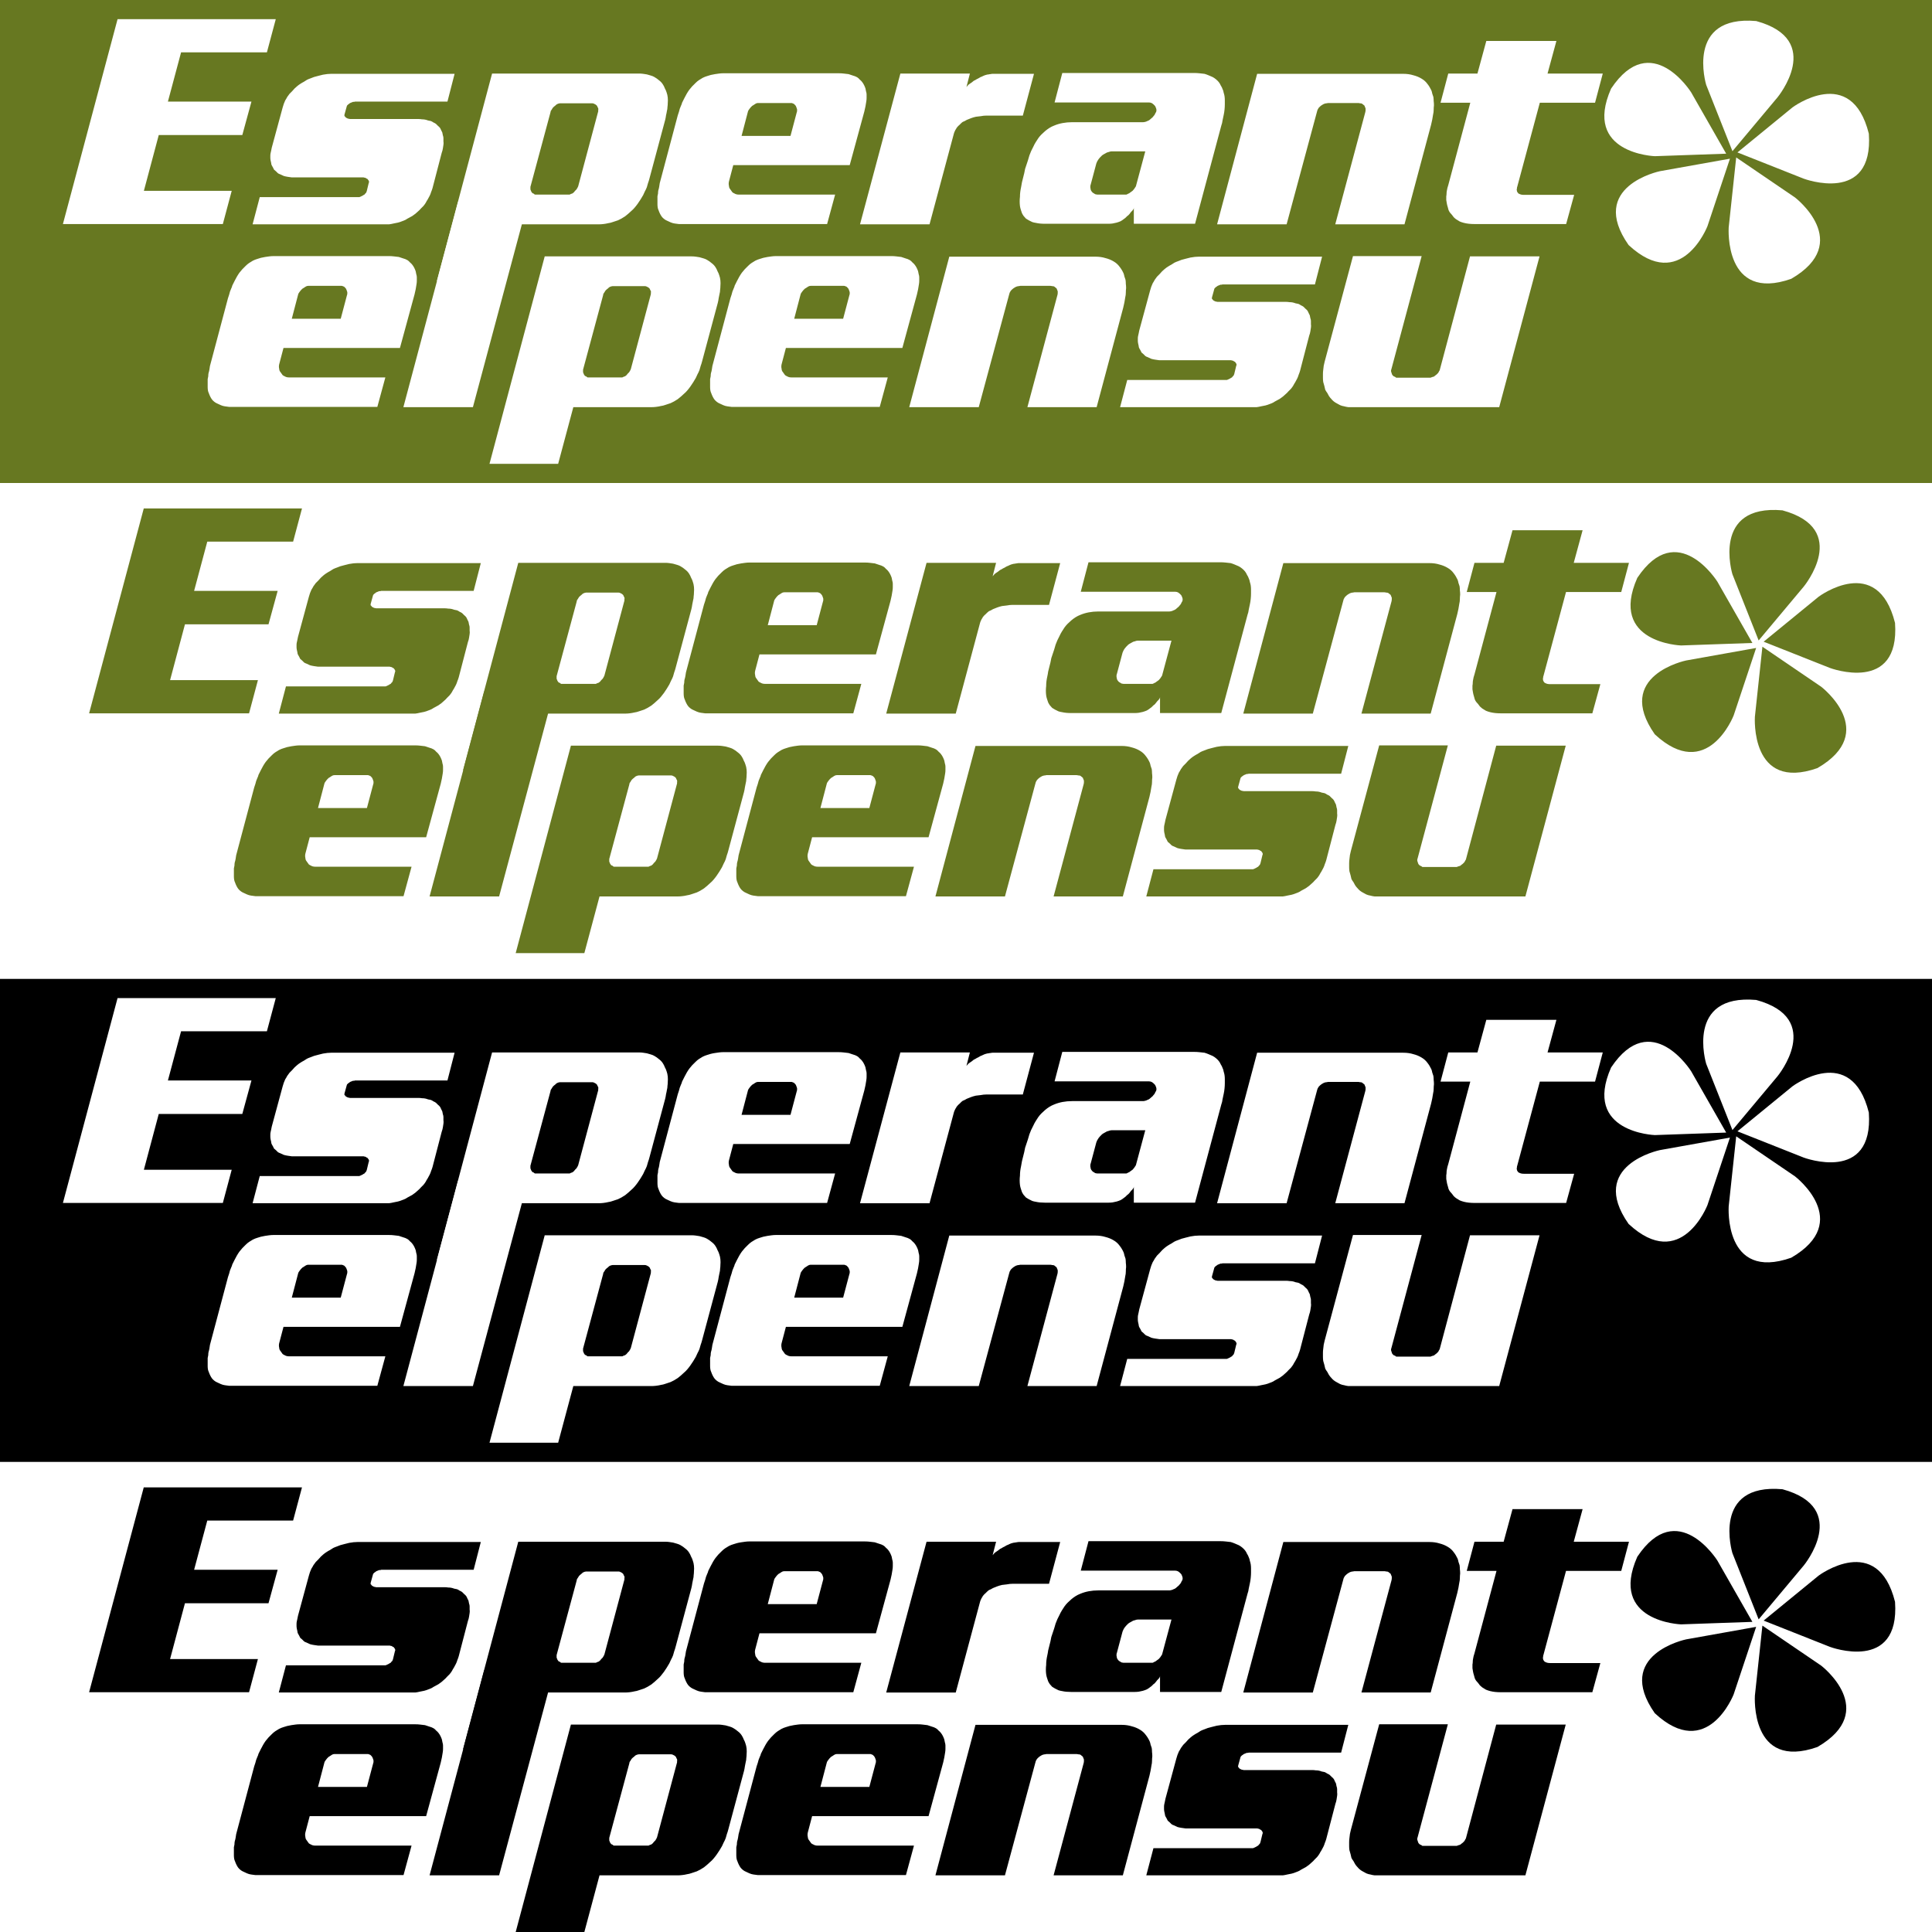 <svg height="2500" viewBox="0 0 192.756 192.756" width="2500" xmlns="http://www.w3.org/2000/svg"><path d="m0 192.756h192.756v-192.756h-192.756z" fill="#fff"/><path d="m0 48.189h192.756v-48.189h-192.756z" fill="#677821" stroke-width=".5"/><g fill="#677821"><path clip-rule="evenodd" d="m177.833 50.916c6.865 1.872 2.122 7.615 2.122 7.615l-4.494 5.368-2.621-6.617s-2.123-6.99 4.993-6.366zm-14.481 6.741c3.995-5.992 7.99.374 7.99.374l3.494 6.118-7.116.249s-7.239-.25-4.368-6.74zm1.747 15.606c-4.119-5.869 3.122-7.366 3.122-7.366l6.99-1.25-2.246 6.74c-.001.001-2.622 6.743-7.866 1.876zm16.229 3.37c-6.74 2.37-6.242-5.12-6.242-5.12l.75-6.99 5.867 3.995s5.867 4.493-.375 8.114zm7.74-14.482c.5 7.116-6.491 4.493-6.491 4.493l-6.617-2.621 5.493-4.494s5.868-4.369 7.615 2.622z" fill-rule="evenodd" stroke-width=".705"/><g stroke-width=".41"><path d="m41.432 74.367q.257 0 .485.028.257.029.486.057.2.058.428.143.228.057.428.171.143.086.257.229.143.114.228.228.114.143.2.314.086.171.143.343.028.114.057.285.057.171.057.314v.343q0 .171-.029.342-.028.229-.085.514l-.114.514-1.456 5.338h-11.618l-.429 1.627q-.028.114-.028.228 0 .115.028.229 0 .114.058.228.085.114.142.2.057.086.143.2.114.085.2.114.085.057.2.086.114.028.228.028h9.62l-.8 2.94h-14.785q-.228-.028-.428-.057-.2-.028-.4-.114-.2-.086-.37-.171-.144-.057-.286-.172-.143-.114-.229-.228-.085-.114-.171-.285-.086-.172-.143-.343-.057-.114-.085-.257-.029-.171-.029-.342v-.371-.429l.057-.285q0-.171.029-.314.057-.171.085-.343.029-.2.057-.37l1.799-6.766.114-.343q.057-.17.086-.314l.114-.285q.085-.171.114-.314l.228-.457q.115-.228.229-.428.114-.2.257-.4.17-.2.285-.342l.343-.343q.17-.171.342-.285.171-.114.371-.229.229-.114.428-.17.172-.058.372-.115.228-.057.428-.086l.4-.057q.228-.028.399-.028zm-4.824 6.251.628-2.369q.028-.057.028-.143v-.142l-.057-.172q-.028-.085-.057-.142-.028-.058-.085-.115l-.115-.114q-.057-.028-.142-.057-.057-.028-.115-.028h-3.31q-.086 0-.172.028l-.114.057-.172.114q-.085.057-.142.086l-.143.143q-.057.085-.114.142-.143.172-.171.314l-.628 2.398zm18.669-11.646-5.481 20.467h-6.937l5.452-20.467zm16.356 5.423q.2 0 .4.029.2.028.371.057l.4.114q.2.057.342.143.257.143.485.342.229.172.372.4.114.171.2.4.114.2.17.4.086.228.115.513.028.286 0 .571 0 .171-.029.371 0 .2-.057.4-.028.2-.085.428-.029.228-.086.457l-1.57 5.852q-.057.228-.143.456l-.114.4q-.086.228-.2.428-.086.2-.171.371-.114.2-.257.428-.143.229-.286.429-.142.2-.314.4-.142.17-.314.313-.142.143-.314.286-.17.142-.314.257-.17.114-.37.228l-.343.171-.514.172q-.228.085-.457.114-.228.057-.485.085-.228.029-.457.029h-7.793l-1.513 5.652h-6.85l5.509-20.696zm-4.681 2.97h-3.226q-.057 0-.143.028-.085.028-.142.057-.057.028-.143.114-.086.086-.143.114l-.143.143q-.057.085-.085.143l-.114.17q-.029.086-.029.144l-1.998 7.421v.257q.028.057.057.143t.057.114q.029.057.086.114.085.029.142.058.029.057.115.085h3.454q.085-.028.114-.057l.171-.057q.086-.057.143-.114.057-.057.114-.143l.143-.143q.114-.17.171-.314l1.998-7.479v-.142q.029-.086 0-.143 0-.057-.057-.114-.028-.086-.057-.143l-.086-.086q-.057-.057-.142-.085-.029-.029-.115-.057-.057-.029-.142-.029zm24.606-2.998q.257 0 .485.028.257.029.486.057.2.058.428.143.228.057.428.171.143.086.257.229.143.114.228.228.114.143.2.314.086.171.143.343.028.114.057.285.057.171.057.314v.343q0 .171-.029.342-.028.229-.085.514l-.114.514-1.456 5.338h-11.618l-.428 1.627q-.029.114-.029.228 0 .115.029.229 0 .114.057.228.085.114.142.2.057.086.143.2.114.085.2.114.086.057.2.086.114.028.228.028h9.62l-.8 2.94h-14.785q-.228-.028-.428-.057-.2-.028-.4-.114-.2-.086-.37-.171-.144-.057-.286-.172-.143-.114-.229-.228-.085-.114-.17-.285-.087-.172-.144-.343-.057-.114-.085-.257-.029-.171-.029-.342v-.371-.429l.057-.285q0-.171.029-.314.057-.171.085-.343.029-.2.058-.37l1.798-6.766.114-.343q.057-.17.086-.314l.114-.285q.086-.171.114-.314l.228-.457q.115-.228.229-.428.114-.2.257-.4.171-.2.285-.342l.343-.343q.171-.171.342-.285.172-.114.371-.229.229-.114.429-.17.17-.058.37-.115.229-.057.429-.086l.4-.057q.228-.028.4-.028zm-4.824 6.251.628-2.369q.028-.057.028-.143v-.142l-.057-.172q-.028-.085-.057-.142-.028-.058-.085-.115l-.115-.114q-.057-.028-.142-.057-.057-.028-.115-.028h-3.31q-.086 0-.172.028l-.114.057-.172.114q-.085.057-.142.086l-.143.143q-.057.085-.114.142-.143.172-.171.314l-.628 2.398zm16.556-2.398-3.026 11.219h-6.936l3.996-15.015h14.587q.542 0 1 .143.456.114.827.342.342.2.57.514.23.285.4.657.058.142.086.314l.114.342q.029.2.029.4.028.2.028.428-.028.228-.028.457 0 .228-.057.456-.029.229-.086.514l-.114.514-2.655 9.934h-6.908l2.997-11.19q.029-.114.029-.2v-.171q-.029-.086-.057-.143-.029-.085-.057-.143-.057-.057-.143-.114-.057-.057-.114-.085-.086-.029-.2-.029-.086-.028-.171-.028h-2.997q-.058 0-.143.028-.086 0-.171.029-.115.028-.2.085-.086.057-.143.086-.057.057-.143.114l-.142.143q-.058.085-.115.2-.028.085-.057.2zm31.23-3.796-.715 2.769h-9.22q-.028 0-.085.028h-.115q-.057.029-.142.057-.086.029-.143.058-.057.028-.114.085-.057.029-.086.057l-.114.114q-.029.058-.029.086l-.228.828v.114q0 .029.057.057.029.029.057.086.057.028.086.057l.114.057q.057.029.086.029.085 0 .142.028h6.88q.143 0 .314.029.171 0 .314.028.143.029.285.086.172.028.286.057.143.057.257.143.142.057.257.142l.2.2q.114.086.2.2.056.086.113.228l.115.229q.028.114.057.285.057.143.057.286v.314q.028.17 0 .342-.029.171-.057.371-.029.2-.114.428l-.914 3.512q-.057.2-.143.4-.057.2-.142.37-.086.172-.2.371-.114.172-.2.343-.086.143-.228.314l-.257.257q-.114.143-.286.285-.142.115-.257.229-.142.114-.314.228-.17.086-.314.171-.17.086-.342.2-.171.086-.343.143-.2.085-.428.143-.228.057-.428.085-.228.057-.457.086h-13.616l.714-2.712h9.933q.086-.029.143-.057l.114-.057q.086-.029.143-.086l.114-.057q.057-.057.086-.114.057-.029.086-.086.028-.085.057-.142l.2-.828q.028-.029.028-.086 0-.057-.029-.114 0-.029-.057-.086-.028-.057-.057-.085-.028-.029-.114-.057-.057-.058-.086-.058-.028-.028-.114-.028-.057-.029-.114-.029h-7.136l-.4-.057q-.2-.028-.4-.085-.2-.086-.37-.172-.115-.028-.229-.114l-.171-.171q-.114-.086-.2-.171l-.114-.229q-.057-.085-.114-.2-.058-.114-.058-.228-.028-.114-.057-.257-.028-.143-.028-.257v-.228q0-.143.028-.257.029-.114.057-.257l.058-.285 1.084-3.997q.057-.2.114-.37.086-.2.143-.343.114-.172.2-.343.114-.171.228-.314l.257-.257q.143-.171.257-.285.114-.114.257-.229.171-.142.314-.228.171-.114.343-.2.17-.114.314-.2.17-.085.342-.142.2-.086.371-.143.2-.057.428-.114l.457-.114q.457-.086.828-.086zm9.933-.057-3.026 11.304q-.028.057-.028.143 0 .085.028.142l.057.172q.029.085.057.114l.115.114q.085.029.142.057.057.057.115.086h3.425q.086-.029.143-.057.114-.029.2-.057.085-.058.142-.115.057-.028.115-.085l.142-.143q.057-.057.086-.143.057-.085.086-.142l3.025-11.362h6.937l-4.025 15.044h-15.044q-.228-.029-.428-.086-.2-.028-.4-.114-.17-.086-.313-.171-.172-.086-.315-.2-.142-.114-.256-.257-.115-.114-.229-.285-.085-.172-.171-.314-.114-.143-.2-.314-.057-.2-.086-.371l-.114-.4q-.028-.2-.028-.4v-.4q0-.2.028-.399.029-.428.143-.828l2.826-10.533z"/><path d="m14.343 50.73h15.786l-.885 3.311h-8.564l-1.313 4.91h8.335l-.913 3.34h-8.336l-1.484 5.566h8.764l-.885 3.312h-15.958zm33.627 5.452-.714 2.77h-9.22q-.029 0-.086.028h-.114q-.057.028-.143.057-.086.028-.143.057-.057.028-.114.086-.057.028-.085.057l-.115.114q-.028.057-.028.085l-.229.828v.114q0 .029.058.058.028.028.057.085.057.029.085.057l.114.057q.058.029.086.029.086 0 .143.028h6.878q.143 0 .314.029.172 0 .314.029.143.028.286.085.171.029.285.057.143.057.257.143.143.057.257.143l.2.2q.114.085.2.2.057.085.114.228l.114.228q.029.114.057.286.057.142.057.285v.314q.029.171 0 .343-.028.17-.057.37-.028.2-.114.429l-.914 3.51q-.057.2-.142.4-.057.2-.143.372-.086.17-.2.37-.114.172-.2.343-.085.143-.228.314l-.257.257q-.114.143-.285.286-.143.114-.257.228-.143.114-.314.228-.172.086-.314.172-.172.085-.343.2-.171.085-.342.142-.2.086-.429.143-.228.057-.428.086-.228.057-.456.085h-13.616l.714-2.712h9.934q.085-.028.143-.057l.114-.057q.085-.028.142-.085l.115-.058q.057-.057.085-.114.057-.028.086-.085.028-.086.057-.143l.2-.828q.028-.028.028-.086 0-.057-.028-.114 0-.028-.057-.085-.029-.057-.057-.086-.029-.029-.115-.057-.057-.057-.085-.057-.029-.029-.114-.029-.057-.028-.115-.028h-7.135l-.4-.057q-.2-.029-.4-.086-.2-.086-.371-.171-.114-.029-.229-.114l-.17-.172q-.115-.085-.2-.171l-.115-.228q-.057-.086-.114-.2-.057-.114-.057-.229-.029-.114-.057-.256-.029-.143-.029-.257v-.229q0-.142.029-.257.028-.114.057-.257l.057-.285 1.085-3.996q.057-.2.114-.371.085-.2.143-.343.114-.171.2-.343.114-.17.228-.314l.257-.256q.142-.172.257-.286.114-.114.256-.228.172-.143.314-.229.172-.114.343-.2.171-.114.314-.2.171-.085.343-.142.2-.086.37-.143.2-.057.429-.114l.457-.114q.456-.086.827-.086zm18.411-.028q.2 0 .4.028.2.029.371.057l.4.115q.2.057.342.142.257.143.485.343.229.171.372.4.114.17.2.4.114.199.17.399.086.228.115.514.028.285 0 .57 0 .172-.029.372 0 .2-.057.4-.028.199-.085.427-.029.229-.086.457l-1.57 5.852q-.057.228-.143.457l-.114.4q-.086.228-.2.427-.085.2-.171.372-.114.2-.257.428-.143.228-.285.428-.143.2-.314.4-.143.17-.314.314-.143.142-.314.285-.172.143-.314.257-.172.114-.372.228l-.342.172-.514.17q-.228.086-.457.115-.228.057-.485.086-.228.028-.457.028h-7.793l-1.512 5.652h-6.851l5.509-20.695zm-4.681 2.968h-3.226q-.057 0-.143.029-.085.029-.142.057-.057.029-.143.114-.086.086-.143.114l-.142.143q-.058.086-.086.143l-.114.171q-.029.086-.029.143l-1.998 7.422v.257q.029.057.057.142.029.086.057.115.029.057.086.114.085.028.143.057.028.057.114.085h3.454q.085-.028.114-.057l.171-.057q.086-.057.143-.114.057-.057.114-.143l.143-.142q.114-.172.171-.314l1.998-7.48v-.142q.029-.086 0-.143 0-.057-.057-.114-.028-.086-.057-.143l-.086-.085q-.057-.057-.142-.086-.029-.028-.114-.057-.058-.029-.143-.029zm24.606-2.997q.257 0 .485.029.257.028.486.057.2.057.428.143.228.057.428.17.143.086.257.23.143.113.228.228.114.142.2.314.086.17.143.342.028.114.057.286.057.17.057.314v.342q0 .171-.029.343-.028.228-.085.513l-.114.514-1.456 5.338h-11.618l-.428 1.627q-.029.115-.029.229t.029.228q0 .114.057.228.085.115.142.2.057.086.143.2.114.086.2.114.086.057.2.086.114.028.228.028h9.62l-.8 2.94h-14.785q-.228-.028-.428-.056-.2-.029-.4-.115-.2-.085-.37-.17-.144-.058-.286-.172-.143-.114-.229-.229-.085-.114-.17-.285-.087-.171-.144-.343-.057-.114-.085-.256-.029-.172-.029-.343v-.371-.428l.057-.286q0-.171.029-.314.057-.171.085-.342.029-.2.058-.371l1.798-6.766.114-.342q.057-.171.086-.314l.114-.286q.086-.17.114-.314l.228-.456q.115-.229.229-.429.114-.2.257-.4.171-.199.285-.342l.343-.342q.171-.172.342-.286.172-.114.371-.228.229-.114.429-.171.17-.057.37-.115.229-.057.429-.085l.4-.057q.228-.029.4-.029zm-4.824 6.252.628-2.37q.028-.057.028-.142v-.143l-.057-.171q-.028-.086-.057-.143-.028-.057-.085-.114l-.115-.114q-.057-.029-.142-.058-.057-.028-.114-.028h-3.312q-.085 0-.171.028l-.114.058-.171.114q-.086.057-.143.085l-.143.143q-.057.086-.114.143-.143.171-.171.314l-.628 2.398zm13.873 8.82h-6.937l4.025-15.043h6.937l-.343 1.341q.086-.114.2-.228.143-.114.286-.2.057-.028.114-.085.085-.058.143-.115.085-.028.17-.085.086-.057.144-.086.085-.028.17-.086.115-.057.2-.114.115-.028.2-.085.115-.057.2-.086.086-.029.2-.057.114-.029.2-.029.086-.028.171-.028.114-.029.2-.029h4.14l-1.114 4.168h-3.654q-.257 0-.542.057-.257.029-.486.057-.257.057-.485.143-.228.085-.428.171-.086.057-.2.114-.114.057-.2.086-.085.057-.171.143l-.171.17q-.114.087-.2.2-.086.086-.114.172-.086.114-.143.257-.057.114-.086.228zm29.116-9.877-2.626 9.82h-6.109v-1.598q0 .085-.057.17-.057.086-.085.115l-.143.143q-.057.085-.086.114-.057.086-.142.171-.086.086-.143.114l-.143.143q-.085.086-.143.114-.17.143-.37.257-.2.086-.4.143-.172.028-.4.086-.2.028-.4.028h-6.365q-.514 0-.885-.086-.2-.028-.371-.085l-.343-.171-.285-.172q-.114-.114-.229-.257-.085-.114-.17-.285l-.115-.343q-.057-.17-.086-.37-.028-.23-.028-.457 0-.229.028-.457 0-.257.029-.485.028-.229.086-.486.057-.257.085-.485l.114-.457q.057-.257.115-.456.028-.2.085-.429.086-.228.143-.428.057-.2.143-.428.085-.257.142-.485.086-.229.172-.428l.228-.457q.086-.2.228-.428.143-.229.257-.4.143-.2.314-.371.2-.2.371-.343.2-.17.429-.314.228-.142.456-.228.4-.171.857-.257.456-.086.942-.086h7.079q.086 0 .2-.028.142-.029.228-.086.114-.028.228-.114.115-.114.229-.2.057-.028.114-.114.086-.086.143-.171.057-.086.085-.171.057-.086.086-.143.057-.171 0-.343-.029-.085-.057-.142-.029-.086-.086-.143l-.114-.114q-.057-.057-.143-.115-.142-.085-.314-.085h-9.42l.771-2.94h13.131q.285 0 .542.028.286.029.514.057.2.057.4.143.228.086.4.171.17.086.342.229.171.142.285.285.115.143.2.343.114.17.172.342.085.171.114.371.057.172.085.343.029.2.029.4v.4q0 .256-.029.541-.028.286-.085.543-.057.257-.114.542-.029.257-.115.485zm-7.593 2.598h-3.368q-.114 0-.257.057-.114.029-.2.057-.114.057-.257.143-.114.057-.228.143l-.2.2q-.086.085-.143.17-.085.115-.142.23-.057.113-.086.199l-.57 2.14q-.03.058-.03.144v.142q.03.086.03.172.028.085.056.142.057.057.114.143.086.086.172.114.057.057.142.086.115.028.172.028h2.911q.086-.028.172-.085.114-.029.2-.114.114-.086.2-.143.056-.029.113-.114.086-.086.115-.143l.114-.171q.057-.086.057-.143zm17.128-3.939-3.026 11.218h-6.937l3.997-15.015h14.586q.543 0 1 .143.456.114.827.343.343.2.571.513.228.286.4.657.057.143.085.314l.115.342q.028.2.028.4.029.2.029.428-.029.229-.029.457t-.057.457q-.029.228-.086.514l-.114.513-2.655 9.934h-6.908l2.998-11.19q.028-.114.028-.2v-.17q-.028-.086-.057-.143-.028-.086-.057-.143-.057-.057-.143-.114-.057-.057-.114-.086-.086-.029-.2-.029-.085-.028-.171-.028h-2.997q-.057 0-.143.028-.086 0-.171.029-.114.029-.2.086-.086.057-.143.085-.057.057-.142.114l-.143.143q-.057.086-.114.2-.029.086-.057.2zm23.892-7.079-.885 3.254h5.51l-.771 2.911h-5.51l-2.255 8.393q-.028.057-.028.142 0 .086-.029.143.029.057.029.143.028.086.057.114.029.057.086.114l.114.057q.171.086.428.086h5.024l-.8 2.912h-9.134q-.285 0-.57-.029-.258-.028-.486-.086-.228-.057-.428-.142-.2-.114-.371-.229-.114-.085-.229-.2l-.17-.228q-.115-.114-.2-.228-.086-.114-.143-.257-.029-.143-.086-.314-.057-.171-.086-.343l-.057-.342v-.371q.029-.143.029-.257 0-.143.028-.286.029-.114.057-.285.057-.171.086-.286l2.198-8.22h-2.969l.771-2.912h2.912l.884-3.254z"/></g></g><g fill="#fff"><path clip-rule="evenodd" d="m175.218 2.1c6.866 1.872 2.123 7.615 2.123 7.615l-4.494 5.368-2.621-6.617s-2.123-6.99 4.992-6.366zm-14.48 6.741c3.995-5.992 7.989.374 7.989.374l3.495 6.118-7.116.249s-7.239-.25-4.368-6.74zm1.747 15.606c-4.119-5.869 3.122-7.366 3.122-7.366l6.99-1.25-2.246 6.74c-.001.001-2.622 6.743-7.866 1.876zm16.229 3.37c-6.74 2.37-6.242-5.12-6.242-5.12l.75-6.99 5.867 3.995s5.866 4.493-.375 8.114zm7.74-14.482c.499 7.116-6.492 4.493-6.492 4.493l-6.616-2.621 5.493-4.494s5.867-4.369 7.615 2.622z" fill-rule="evenodd" stroke-width=".705"/><g stroke-width=".41"><path d="m38.818 25.55q.257 0 .485.03.257.028.485.056.2.058.429.143.228.057.428.171.142.086.257.229.142.114.228.228.114.143.2.314.085.171.143.343.028.114.057.285.057.171.057.314v.343q0 .171-.029.342-.028.229-.085.514l-.115.514-1.455 5.338h-11.618l-.429 1.627q-.028.114-.028.228 0 .115.028.229 0 .114.057.228.086.114.143.2.057.086.143.2.114.085.2.114.085.057.2.086.114.028.228.028h9.62l-.8 2.94h-14.786q-.229-.028-.428-.057-.2-.028-.4-.114-.2-.086-.371-.171-.143-.057-.286-.172-.142-.114-.228-.228-.086-.114-.171-.285-.086-.172-.143-.343-.057-.114-.086-.257-.028-.171-.028-.342v-.371-.429l.057-.285q0-.171.029-.314.057-.171.085-.343.029-.2.057-.37l1.799-6.766.114-.343q.057-.17.085-.314l.115-.285q.085-.171.114-.314l.228-.457q.114-.228.229-.428.114-.2.256-.4.172-.2.286-.342l.342-.343q.172-.171.343-.285.171-.114.371-.229.229-.114.428-.17.172-.058.371-.115.229-.057.429-.086l.4-.057q.228-.028.399-.028zm-4.824 6.252.628-2.369q.028-.057.028-.143v-.142l-.057-.172q-.028-.085-.057-.142-.029-.058-.086-.115l-.114-.114q-.057-.028-.143-.057-.057-.028-.114-.028h-3.311q-.086 0-.171.028l-.114.057-.172.114q-.085.057-.142.086l-.143.143q-.057.085-.114.142-.143.172-.172.314l-.628 2.398zm18.668-11.646-5.48 20.467h-6.937l5.452-20.467zm16.358 5.424q.199 0 .399.028t.37.057l.4.114q.2.057.343.143.257.143.485.342.229.172.371.4.115.171.2.4.114.2.171.4.086.228.115.513.028.286 0 .571 0 .171-.029.371 0 .2-.057.4-.029.2-.086.428-.028.228-.085.457l-1.57 5.852q-.057.228-.143.456l-.114.4q-.086.228-.2.428-.086.2-.171.371-.114.2-.257.428-.143.229-.286.429-.142.2-.314.4-.142.17-.314.313-.142.143-.314.286-.17.142-.314.257-.17.114-.37.228l-.343.171-.514.172q-.228.085-.457.114-.228.057-.485.085-.228.029-.457.029h-7.793l-1.513 5.652h-6.85l5.509-20.696zm-4.682 2.968h-3.226q-.057 0-.143.029-.085.028-.143.057-.057.028-.142.114-.086.086-.143.114l-.143.143q-.057.085-.085.143l-.115.17q-.028.086-.028.144l-1.998 7.421v.257q.028.057.057.143.028.086.057.114.028.057.086.114.085.029.142.058.029.057.114.085h3.454q.086-.028.115-.057l.17-.057q.087-.057.144-.114.057-.057.114-.143l.143-.143q.114-.17.17-.314l1.999-7.479v-.142q.029-.086 0-.143 0-.057-.057-.114-.029-.086-.057-.143l-.086-.086q-.057-.057-.143-.085-.028-.029-.114-.057-.057-.029-.142-.029zm24.606-2.998q.257 0 .485.03.257.028.485.056.2.058.429.143.228.057.428.171.143.086.257.229.142.114.228.228.114.143.2.314.086.171.143.343.028.114.057.285.057.171.057.314v.343q0 .171-.029.342-.028.229-.085.514l-.115.514-1.455 5.338h-11.619l-.429 1.627q-.028.114-.028.228 0 .115.028.229 0 .114.057.228.086.114.143.2.057.086.143.2.114.085.2.114.085.057.2.086.114.028.228.028h9.62l-.8 2.94h-14.784q-.228-.028-.428-.057-.2-.028-.4-.114-.2-.086-.371-.171-.143-.057-.285-.172-.143-.114-.229-.228-.085-.114-.171-.285-.086-.172-.143-.343-.057-.114-.085-.257-.029-.171-.029-.342v-.371-.429l.057-.285q0-.171.029-.314.057-.171.085-.343.029-.2.057-.37l1.799-6.766.114-.343q.057-.17.086-.314l.114-.285q.085-.171.114-.314l.228-.457q.114-.228.229-.428.114-.2.257-.4.17-.2.285-.342l.343-.343q.17-.171.342-.285.171-.114.371-.229.229-.114.428-.17.172-.058.371-.115.229-.057.429-.086l.4-.057q.228-.028.399-.028zm-4.824 6.252.628-2.369q.028-.057.028-.143v-.142l-.057-.172q-.028-.085-.057-.142-.029-.058-.086-.115l-.114-.114q-.057-.028-.142-.057-.058-.028-.115-.028h-3.311q-.086 0-.171.028l-.114.057-.172.114q-.085.057-.142.086l-.143.143q-.057.085-.114.142-.143.172-.172.314l-.628 2.398zm16.556-2.398-3.026 11.219h-6.936l3.996-15.015h14.587q.542 0 .999.143.457.114.828.342.342.2.57.514.23.285.4.657.057.142.086.314l.114.342q.029.2.029.4.028.2.028.428-.028.228-.028.457 0 .228-.057.456-.029.229-.086.514l-.114.514-2.655 9.934h-6.908l2.997-11.19q.029-.114.029-.2v-.171q-.029-.086-.057-.143-.029-.085-.057-.143-.057-.057-.143-.114-.057-.057-.114-.085-.086-.029-.2-.029-.086-.028-.171-.028h-2.998q-.057 0-.142.028-.086 0-.172.029-.114.028-.2.085-.085.057-.142.086-.057.057-.143.114l-.143.143q-.057.085-.114.2-.028.085-.057.2zm31.229-3.796-.714 2.769h-9.22q-.028 0-.086.028h-.114q-.057.029-.142.057-.086.029-.143.058-.057.028-.114.085-.057.029-.086.057l-.114.114q-.029.058-.029.086l-.228.828v.114q0 .029.057.057.029.029.057.086.057.028.086.057l.114.057q.057.029.086.029.085 0 .142.028h6.88q.143 0 .314.029.171 0 .314.028.143.029.285.086.172.028.286.057.142.057.257.143.142.057.257.142l.2.2q.114.086.2.2.056.086.113.228l.115.229q.028.114.057.285.057.143.057.286v.314q.028.17 0 .342-.029.171-.057.371-.029.2-.115.428l-.913 3.512q-.057.2-.143.4-.057.2-.142.37-.086.172-.2.371-.114.172-.2.343-.086.143-.228.314l-.257.257q-.115.143-.286.285-.143.115-.257.229-.143.114-.314.228-.171.086-.314.171-.171.086-.342.2-.172.086-.343.143-.2.085-.428.143-.228.057-.428.085-.229.057-.457.086h-13.616l.713-2.712h9.935q.086-.029.143-.057l.114-.057q.086-.029.143-.086l.114-.057q.057-.057.086-.114.057-.029.085-.086.029-.085.057-.142l.2-.828q.029-.029.029-.086 0-.057-.029-.114 0-.029-.057-.086-.028-.057-.057-.085-.028-.029-.114-.057-.057-.058-.086-.058-.028-.028-.114-.028-.057-.029-.114-.029h-7.137l-.4-.057q-.2-.028-.4-.085-.2-.086-.37-.172-.115-.028-.23-.114l-.17-.171q-.115-.086-.2-.171l-.114-.229q-.058-.085-.115-.2-.057-.114-.057-.228-.028-.114-.057-.257-.028-.143-.028-.257v-.228q0-.143.028-.257.029-.114.057-.257l.057-.285 1.085-3.997q.057-.2.114-.37.086-.2.143-.343.114-.172.2-.343.114-.171.228-.314l.257-.257q.143-.171.257-.285.114-.114.257-.229.171-.142.314-.228.171-.114.342-.2.172-.114.314-.2.172-.085.343-.142.2-.086.371-.143.2-.057.428-.114l.457-.114q.457-.086.828-.086zm9.934-.058-3.026 11.305q-.028.057-.028.143 0 .085.028.142l.057.172q.029.085.057.114l.114.114q.086.029.143.057.057.057.114.086h3.426q.086-.029.143-.057.114-.029.2-.057.085-.058.142-.115.057-.028.114-.085l.143-.143q.057-.057.086-.143.057-.085.085-.142l3.026-11.362h6.937l-4.025 15.044h-15.045q-.228-.029-.428-.086-.2-.028-.4-.114-.17-.086-.314-.171-.17-.086-.314-.2-.142-.114-.257-.257-.114-.114-.228-.285-.086-.172-.171-.314-.114-.143-.2-.314-.057-.2-.086-.371l-.114-.4q-.028-.2-.028-.4v-.4q0-.2.028-.399.029-.428.143-.828l2.826-10.533z"/><path d="m11.729 1.914h15.785l-.885 3.311h-8.563l-1.313 4.91h8.335l-.913 3.34h-8.336l-1.484 5.566h8.763l-.885 3.312h-15.956zm33.626 5.452-.713 2.77h-9.22q-.03 0-.086.028h-.114q-.057.028-.143.057-.086.028-.143.057-.057.028-.114.086-.057.028-.086.057l-.114.114q-.028.057-.028.085l-.229.828v.114q0 .029.057.058.029.028.057.085.058.029.086.057l.114.057q.057.029.086.029.086 0 .143.028h6.879q.143 0 .314.029.171 0 .314.029.143.028.286.085.17.029.285.057.143.057.257.143.143.057.257.143l.2.2q.114.085.2.2.057.085.114.228l.114.228q.028.114.057.286.057.142.057.285v.314q.029.171 0 .343-.029.17-.057.37-.029.2-.114.429l-.914 3.51q-.057.2-.142.4-.058.2-.143.372-.086.17-.2.37-.114.172-.2.343-.085.143-.228.314l-.257.257q-.114.143-.286.286-.142.114-.256.228-.143.114-.314.228-.172.086-.314.172-.172.085-.343.2-.171.085-.343.142-.2.086-.428.143-.228.057-.428.086-.228.057-.457.085h-13.616l.714-2.712h9.934q.085-.028.142-.057l.115-.057q.085-.028.142-.085l.114-.058q.058-.057.086-.114.057-.028.086-.085.028-.086.057-.143l.2-.828q.028-.028.028-.086 0-.057-.028-.114 0-.028-.057-.085-.029-.057-.058-.086-.028-.029-.114-.057-.057-.057-.085-.057-.029-.029-.115-.029-.057-.028-.114-.028h-7.136l-.4-.057q-.2-.029-.4-.086-.2-.086-.37-.171-.115-.029-.229-.114l-.171-.172q-.114-.085-.2-.171l-.114-.228q-.057-.086-.114-.2-.057-.114-.057-.229-.029-.114-.057-.256-.029-.143-.029-.257v-.229q0-.142.029-.257.028-.114.057-.257l.057-.285 1.084-3.996q.058-.2.115-.371.085-.2.142-.343.115-.171.2-.343.114-.17.229-.314l.256-.256q.143-.172.257-.286.115-.114.257-.228.172-.143.314-.229.172-.114.343-.2.171-.114.314-.2.171-.085.342-.142.2-.086.371-.143.2-.057.429-.114l.456-.114q.457-.086.828-.086zm18.412-.028q.2 0 .4.028.2.029.37.057l.4.115q.2.057.343.142.257.143.485.343.229.171.371.4.115.17.2.4.114.199.172.399.085.228.114.514.028.285 0 .57 0 .172-.029.372 0 .2-.057.4-.028.199-.086.427-.028.229-.085.457l-1.57 5.852q-.057.228-.143.457l-.114.4q-.086.228-.2.427-.086.2-.171.372-.114.2-.257.428-.143.228-.286.428-.142.2-.314.4-.142.17-.314.314-.142.142-.314.285-.17.143-.314.257-.17.114-.37.228l-.343.172-.514.17q-.228.086-.457.115-.228.057-.485.086-.228.028-.457.028h-7.792l-1.513 5.652h-6.85l5.509-20.695zm-4.681 2.968h-3.226q-.057 0-.143.029-.085.029-.142.057-.057.029-.143.114-.086.086-.143.114l-.143.143q-.057.086-.085.143l-.114.171q-.029.086-.029.143l-1.998 7.422v.257q.028.057.057.142.029.086.057.115.029.057.086.114.085.028.142.057.029.057.115.085h3.453q.085-.028.114-.057l.171-.057q.086-.057.143-.114.057-.057.114-.143l.143-.142q.114-.172.171-.314l1.998-7.48v-.142q.029-.086 0-.143 0-.057-.057-.114-.028-.086-.057-.143l-.086-.085q-.057-.057-.142-.086-.029-.028-.115-.057-.057-.029-.142-.029zm24.606-2.996q.257 0 .485.028.257.028.485.057.2.057.429.143.228.057.428.17.143.086.257.23.142.113.228.228.114.142.2.314.086.17.143.342.028.114.057.286.057.17.057.314v.342q0 .171-.029.343-.028.228-.085.513l-.115.514-1.455 5.338h-11.618l-.429 1.628q-.028.115-.028.229t.028.228q0 .114.058.228.085.115.142.2.057.086.143.2.114.086.2.114.085.057.2.086.114.028.228.028h9.62l-.8 2.94h-14.785q-.228-.028-.428-.056-.2-.029-.4-.115-.2-.085-.37-.17-.144-.058-.286-.172-.143-.114-.229-.229-.085-.114-.171-.285-.086-.171-.143-.343-.057-.114-.085-.256-.029-.172-.029-.343v-.371-.428l.057-.286q0-.171.029-.314.057-.171.085-.342.029-.2.057-.371l1.799-6.766.114-.342q.057-.171.086-.314l.114-.286q.085-.17.114-.314l.228-.456q.115-.229.229-.429.114-.2.257-.4.17-.199.285-.342l.343-.342q.17-.172.342-.286.171-.114.371-.228.229-.114.428-.171.172-.057.372-.115.228-.057.428-.085l.4-.057q.228-.029.399-.029zm-4.824 6.25.628-2.369q.028-.057.028-.142v-.143l-.057-.171q-.028-.086-.057-.143-.028-.057-.086-.114l-.114-.114q-.057-.029-.142-.058-.058-.028-.115-.028h-3.31q-.087 0-.172.028l-.114.058-.172.114q-.085.057-.142.085l-.143.143q-.057.086-.114.143-.143.171-.172.314l-.628 2.398zm13.872 8.821h-6.936l4.026-15.043h6.937l-.343 1.341q.086-.114.2-.228.143-.114.285-.2.058-.028.115-.085.085-.058.142-.115.086-.028.172-.085.085-.057.142-.086.086-.028.172-.086.114-.057.2-.114.114-.028.2-.085.113-.057.2-.086.085-.029.199-.057.114-.029.2-.029.085-.028.171-.028.114-.029.2-.029h4.139l-1.113 4.168h-3.654q-.257 0-.543.057-.256.029-.485.057-.257.057-.485.143-.228.085-.428.171-.086.057-.2.114-.114.057-.2.086-.086.057-.171.143l-.171.17q-.115.087-.2.2-.086.086-.114.172-.086.114-.143.257-.057.114-.086.228zm29.117-9.877-2.626 9.82h-6.109v-1.598q0 .085-.057.17-.057.086-.085.115l-.143.143q-.057.085-.086.114-.057.086-.143.171-.085.086-.142.114l-.143.143q-.086.086-.143.114-.171.143-.37.257-.2.086-.4.143-.172.028-.4.086-.2.028-.4.028h-6.365q-.514 0-.885-.086-.2-.028-.371-.085l-.343-.171-.285-.172q-.115-.114-.229-.257-.085-.114-.171-.285l-.114-.343q-.057-.17-.086-.37-.028-.23-.028-.457 0-.229.028-.457 0-.257.029-.485.028-.229.085-.486.057-.257.086-.485l.114-.457q.057-.257.114-.456.029-.2.086-.429.086-.228.143-.428.057-.2.142-.428.086-.257.143-.485.086-.229.171-.428l.229-.457q.085-.2.228-.428.143-.229.257-.4.143-.2.314-.371.2-.2.371-.343.2-.17.428-.314.229-.142.457-.228.4-.171.856-.257.457-.086.942-.086h7.08q.085 0 .2-.028.142-.029.228-.086.114-.028.228-.114.114-.114.229-.2.057-.028.114-.114.085-.086.143-.171.057-.086.085-.171.057-.086.086-.143.057-.171 0-.343-.029-.085-.057-.142-.029-.086-.086-.143l-.114-.114q-.057-.057-.143-.115-.143-.085-.314-.085h-9.42l.77-2.94h13.132q.285 0 .542.028.286.029.514.057.2.057.4.143.228.086.4.171.17.086.342.229.171.142.285.285.114.143.2.343.114.17.171.342.086.171.115.371.057.172.085.343.029.2.029.4v.4q0 .256-.029.541-.028.286-.085.543-.058.257-.115.542-.028.257-.114.485zm-7.593 2.598h-3.368q-.114 0-.257.057-.114.029-.2.057-.114.057-.257.143-.114.057-.228.143l-.2.2q-.086.085-.143.17-.085.115-.143.23-.057.113-.085.199l-.571 2.14q-.029.058-.029.144v.142q.029.086.029.172.028.085.057.142.057.057.114.143.086.086.171.114.058.057.143.086.114.028.171.028h2.912q.086-.028.171-.085.115-.029.2-.114.114-.086.2-.143.057-.029.114-.114.086-.086.114-.143l.115-.171q.057-.086.057-.143zm17.127-3.939-3.025 11.218h-6.937l3.996-15.015h14.587q.543 0 1 .143.456.114.827.343.343.2.571.513.228.286.4.657.057.143.085.314l.114.342q.029.2.029.4.028.2.028.428-.028.229-.028.457t-.057.457q-.029.228-.086.514l-.114.513-2.655 9.934h-6.908l2.998-11.19q.028-.114.028-.2v-.17q-.028-.086-.057-.143-.029-.086-.057-.143-.057-.057-.143-.114-.057-.057-.114-.086-.086-.029-.2-.029-.085-.028-.171-.028h-2.997q-.057 0-.143.028-.086 0-.171.029-.114.029-.2.086-.086.057-.143.085-.057.057-.143.114l-.142.143q-.057.086-.114.2-.029.086-.058.2zm23.893-7.079-.885 3.254h5.51l-.771 2.911h-5.51l-2.255 8.393q-.028.057-.028.142 0 .086-.029.143.029.057.029.143.028.086.057.114.028.057.085.114l.115.057q.171.086.428.086h5.024l-.8 2.912h-9.134q-.285 0-.57-.029-.258-.028-.486-.086-.228-.057-.428-.142-.2-.114-.371-.229-.115-.085-.229-.2l-.171-.228q-.114-.114-.2-.228-.085-.114-.143-.257-.028-.143-.085-.314-.057-.171-.086-.343l-.057-.342v-.371q.029-.143.029-.257 0-.143.028-.286.029-.114.057-.285.057-.171.086-.286l2.198-8.22h-2.969l.77-2.912h2.912l.885-3.254z"/></g></g><path d="m0 145.854h192.756v-48.189h-192.756z" stroke-width=".5"/><path clip-rule="evenodd" d="m177.833 148.58c6.865 1.874 2.122 7.616 2.122 7.616l-4.494 5.368-2.621-6.616s-2.123-6.99 4.993-6.367zm-14.481 6.742c3.995-5.992 7.99.374 7.99.374l3.494 6.118-7.116.249s-7.239-.249-4.368-6.74zm1.747 15.606c-4.119-5.869 3.122-7.366 3.122-7.366l6.99-1.25-2.246 6.74c-.001.001-2.622 6.743-7.866 1.876zm16.229 3.37c-6.74 2.37-6.242-5.12-6.242-5.12l.75-6.99 5.867 3.995s5.867 4.493-.375 8.114zm7.74-14.482c.5 7.116-6.491 4.494-6.491 4.494l-6.617-2.622 5.493-4.494c0 .001 5.868-4.369 7.615 2.622z" fill-rule="evenodd" stroke-width=".705"/><g stroke-width=".41"><path d="m41.432 172.032q.257 0 .485.028.257.029.486.058.2.057.428.142.228.057.428.172.143.085.257.228.143.114.228.228.114.143.2.314.086.172.143.343.028.114.057.285.057.172.057.314v.343q0 .171-.029.342-.028.229-.085.514l-.114.514-1.456 5.338h-11.618l-.429 1.627q-.028.114-.028.229 0 .114.028.228 0 .114.058.228.085.114.142.2.057.086.143.2.114.086.2.114.085.057.2.086.114.028.228.028h9.62l-.8 2.94h-14.785q-.228-.028-.428-.057-.2-.028-.4-.114-.2-.086-.37-.171-.144-.057-.286-.171-.143-.115-.229-.229-.085-.114-.171-.285-.086-.172-.143-.343-.057-.114-.085-.257-.029-.171-.029-.342v-.371-.429l.057-.285q0-.171.029-.314.057-.171.085-.343.029-.2.057-.37l1.799-6.766.114-.343q.057-.17.086-.314l.114-.285q.085-.171.114-.314l.228-.457q.115-.228.229-.428.114-.2.257-.4.17-.2.285-.342l.343-.343q.17-.17.342-.285.171-.114.371-.228.229-.115.428-.172.172-.057.372-.114.228-.057.428-.086l.4-.057q.228-.028.399-.028zm-4.824 6.251.628-2.369q.028-.057.028-.143v-.142l-.057-.172q-.028-.085-.057-.142-.028-.057-.085-.115l-.115-.114q-.057-.028-.142-.057-.057-.028-.115-.028h-3.31q-.086 0-.172.028l-.114.057-.172.114q-.085.058-.142.086l-.143.143q-.057.085-.114.143-.143.17-.171.314l-.628 2.397zm18.669-11.646-5.481 20.467h-6.937l5.452-20.467zm16.356 5.423q.2 0 .4.029t.371.057l.4.114q.2.057.342.143.257.143.485.343.229.17.372.4.114.17.2.399.114.2.17.4.086.228.115.513.028.286 0 .571 0 .171-.029.371 0 .2-.057.4-.028.2-.085.428-.029.228-.086.457l-1.57 5.852q-.057.228-.143.456l-.114.4q-.086.228-.2.428-.086.2-.171.371-.114.2-.257.429-.143.228-.286.428-.142.2-.314.4-.142.17-.314.313-.142.143-.314.286-.17.143-.314.257-.17.114-.37.228l-.343.171-.514.172q-.228.085-.457.114-.228.057-.485.085-.228.029-.457.029h-7.793l-1.513 5.652h-6.85l5.509-20.696zm-4.681 2.97h-3.226q-.057 0-.143.028-.085.028-.142.057-.057.028-.143.114-.086.086-.143.114l-.143.143q-.057.086-.085.143l-.114.17q-.029.087-.029.144l-1.998 7.422v.256q.028.058.057.143.029.086.057.114.029.057.086.114.085.029.142.058.029.057.115.085h3.454q.085-.028.114-.057l.171-.057q.086-.057.143-.114.057-.057.114-.143l.143-.143q.114-.17.171-.314l1.998-7.479v-.142q.029-.086 0-.143 0-.057-.057-.114-.028-.086-.057-.143l-.086-.086q-.057-.057-.142-.085-.029-.029-.115-.057-.057-.029-.142-.029zm24.606-2.998q.257 0 .485.028.257.029.486.058.2.057.428.142.228.057.428.172.143.085.257.228.143.114.228.228.114.143.2.314.086.172.143.343.028.114.057.285.057.172.057.314v.343q0 .171-.029.342-.028.229-.085.514l-.114.514-1.456 5.338h-11.618l-.428 1.627q-.029.114-.029.229 0 .114.029.228 0 .114.057.228.085.114.142.2.057.086.143.2.114.086.2.114.086.057.2.086.114.028.228.028h9.62l-.8 2.94h-14.785q-.228-.028-.428-.057-.2-.028-.4-.114-.2-.086-.37-.171-.144-.057-.286-.171-.143-.115-.229-.229-.085-.114-.17-.285-.087-.172-.144-.343-.057-.114-.085-.257-.029-.171-.029-.342v-.371-.429l.057-.285q0-.171.029-.314.057-.171.085-.343.029-.2.058-.37l1.798-6.766.114-.343q.057-.17.086-.314l.114-.285q.086-.171.114-.314l.228-.457q.115-.228.229-.428.114-.2.257-.4.171-.2.285-.342l.343-.343q.171-.17.342-.285.172-.114.371-.228.229-.115.429-.172.17-.057.37-.114.229-.057.429-.086l.4-.057q.228-.028.4-.028zm-4.824 6.251.628-2.369q.028-.057.028-.143v-.142l-.057-.172q-.028-.085-.057-.142-.028-.057-.085-.115l-.115-.114q-.057-.028-.142-.057-.057-.028-.115-.028h-3.31q-.086 0-.172.028l-.114.057-.172.114q-.085.058-.142.086l-.143.143q-.057.085-.114.143-.143.17-.171.314l-.628 2.397zm16.556-2.397-3.026 11.218h-6.936l3.996-15.015h14.587q.542 0 1 .143.456.114.827.342.342.2.57.514.23.286.4.657.058.142.086.314l.114.342q.029.2.029.4.028.2.028.428-.028.228-.028.457 0 .228-.057.456-.029.229-.086.514l-.114.514-2.655 9.934h-6.908l2.997-11.19q.029-.114.029-.2v-.171q-.029-.086-.057-.143-.029-.085-.057-.142-.057-.058-.143-.115-.057-.057-.114-.085-.086-.029-.2-.029-.086-.028-.171-.028h-2.997q-.058 0-.143.028-.086 0-.171.029-.115.028-.2.085-.086.057-.143.086-.057.057-.143.114l-.142.143q-.058.086-.115.2-.028.085-.057.2zm31.23-3.797-.715 2.769h-9.22q-.028 0-.085.028h-.115q-.057.029-.142.058-.086.028-.143.057-.057.028-.114.085-.057.029-.086.057l-.114.115q-.029.057-.029.085l-.228.828v.114q0 .029.057.057.029.029.057.086.057.028.086.057l.114.057q.057.029.086.029.085 0 .142.028h6.88q.143 0 .314.029.171 0 .314.028.143.029.285.086.172.028.286.057.143.057.257.143.142.057.257.142l.2.2q.114.086.2.2.056.086.113.228l.115.229q.028.114.057.285.057.143.057.286v.314q.028.171 0 .342-.029.172-.057.371-.029.2-.114.429l-.914 3.51q-.057.2-.143.4-.057.2-.142.371-.086.172-.2.371-.114.172-.2.343-.086.143-.228.314l-.257.257q-.114.143-.286.285-.142.115-.257.229-.142.114-.314.228-.17.086-.314.171-.17.086-.342.2-.171.086-.343.143-.2.086-.428.143-.228.057-.428.085-.228.057-.457.086h-13.616l.714-2.712h9.933q.086-.028.143-.057l.114-.057q.086-.029.143-.086l.114-.057q.057-.057.086-.114.057-.029.086-.086.028-.085.057-.142l.2-.828q.028-.029.028-.086 0-.057-.029-.114 0-.029-.057-.086-.028-.057-.057-.085-.028-.029-.114-.057-.057-.057-.086-.057-.028-.029-.114-.029-.057-.029-.114-.029h-7.136l-.4-.057q-.2-.028-.4-.085-.2-.086-.37-.172-.115-.028-.229-.114l-.171-.171q-.114-.086-.2-.171l-.114-.229q-.057-.085-.114-.2-.058-.114-.058-.228-.028-.114-.057-.257-.028-.142-.028-.257v-.228q0-.143.028-.257.029-.114.057-.257l.058-.285 1.084-3.997q.057-.2.114-.37.086-.2.143-.343.114-.172.2-.343.114-.171.228-.314l.257-.257q.143-.171.257-.285.114-.114.257-.229.171-.142.314-.228.171-.114.343-.2.17-.114.314-.2.17-.085.342-.142.2-.086.371-.143.2-.057.428-.114l.457-.114q.457-.086.828-.086zm9.933-.057-3.026 11.304q-.028.057-.028.143 0 .085.028.142l.057.172q.029.085.057.114l.115.114q.085.029.142.057.057.057.115.086h3.425q.086-.029.143-.057.114-.029.2-.057.085-.057.142-.115.057-.028.115-.085l.142-.143q.057-.057.086-.143.057-.085.086-.142l3.025-11.362h6.937l-4.025 15.044h-15.044q-.228-.029-.428-.086-.2-.028-.4-.114-.17-.085-.313-.171-.172-.086-.315-.2-.142-.114-.256-.257-.115-.114-.229-.285-.085-.172-.171-.314-.114-.143-.2-.314-.057-.2-.086-.371l-.114-.4q-.028-.2-.028-.4v-.4q0-.2.028-.399.029-.428.143-.828l2.826-10.533z"/><path d="m14.343 148.395h15.786l-.885 3.311h-8.564l-1.313 4.91h8.335l-.913 3.34h-8.336l-1.484 5.566h8.764l-.885 3.312h-15.958zm33.627 5.452-.714 2.77h-9.22q-.029 0-.086.028h-.114q-.057.028-.143.057-.086.028-.143.057-.057.029-.114.086-.057.028-.085.057l-.115.114q-.028.057-.028.086l-.229.827v.115q0 .028.058.057.028.028.057.085.057.029.085.057l.114.057q.058.029.086.029.086 0 .143.029h6.878q.143 0 .314.028.172 0 .314.029.143.028.286.085.171.029.285.057.143.057.257.143.143.057.257.143l.2.2q.114.085.2.2.057.085.114.228l.114.228q.029.114.057.286.057.142.057.285v.314q.029.171 0 .343-.028.17-.057.37-.028.2-.114.429l-.914 3.511q-.057.2-.142.4-.057.2-.143.37-.086.172-.2.372-.114.171-.2.342-.085.143-.228.314l-.257.257q-.114.143-.285.286-.143.114-.257.228-.143.114-.314.228-.172.086-.314.172-.172.085-.343.2-.171.085-.342.142-.2.086-.429.143-.228.057-.428.086-.228.057-.456.085h-13.616l.714-2.712h9.934q.085-.028.143-.057l.114-.057q.085-.028.142-.085l.115-.057q.057-.058.085-.115.057-.028.086-.085.028-.086.057-.143l.2-.828q.028-.028.028-.085 0-.058-.028-.115 0-.028-.057-.085-.029-.057-.057-.086-.029-.028-.115-.057-.057-.057-.085-.057-.029-.029-.114-.029-.057-.028-.115-.028h-7.135l-.4-.057q-.2-.029-.4-.086-.2-.086-.371-.171-.114-.029-.229-.114l-.17-.172q-.115-.085-.2-.17l-.115-.23q-.057-.085-.114-.2-.057-.113-.057-.227-.029-.115-.057-.257-.029-.143-.029-.257v-.229q0-.142.029-.257.028-.114.057-.256l.057-.286 1.085-3.996q.057-.2.114-.371.085-.2.143-.343.114-.171.2-.342.114-.172.228-.314l.257-.257q.142-.172.257-.286.114-.114.256-.228.172-.143.314-.229.172-.114.343-.2.171-.114.314-.2.171-.085.343-.142.2-.086.37-.143.2-.057.429-.114l.457-.114q.456-.086.827-.086zm18.411-.028q.2 0 .4.028.2.029.371.057l.4.115q.2.057.342.142.257.143.485.343.229.171.372.4.114.17.2.4.114.199.17.399.086.228.115.514.028.285 0 .57 0 .172-.029.372 0 .2-.057.4-.028.2-.085.427-.029.229-.086.457l-1.57 5.852q-.057.228-.143.457l-.114.4q-.086.228-.2.428-.085.2-.171.37-.114.2-.257.429-.143.228-.285.428-.143.2-.314.4-.143.17-.314.314-.143.142-.314.285-.172.143-.314.257-.172.114-.372.228l-.342.172-.514.17q-.228.087-.457.115-.228.057-.485.086-.228.028-.457.028h-7.793l-1.512 5.652h-6.851l5.509-20.695zm-4.681 2.969h-3.226q-.057 0-.143.028-.085.029-.142.057-.057.029-.143.114-.086.086-.143.115l-.142.142q-.058.086-.086.143l-.114.171q-.029.086-.029.143l-1.998 7.422v.257q.029.057.057.142.029.086.057.115.029.057.086.114.085.028.143.057.028.057.114.086h3.454q.085-.029.114-.058l.171-.057q.086-.057.143-.114.057-.057.114-.143l.143-.142q.114-.172.171-.314l1.998-7.48v-.142q.029-.086 0-.143 0-.057-.057-.114-.028-.085-.057-.143l-.086-.085q-.057-.057-.142-.086-.029-.028-.114-.057-.058-.028-.143-.028zm24.606-2.998q.257 0 .485.029.257.028.486.057.2.057.428.143.228.057.428.17.143.087.257.23.143.113.228.228.114.142.2.314.086.17.143.342.028.114.057.286.057.17.057.314v.342q0 .171-.029.343-.028.228-.085.514l-.114.513-1.456 5.338h-11.618l-.428 1.627q-.029.115-.029.229t.029.228q0 .114.057.229.085.114.142.2.057.085.143.2.114.085.2.113.086.057.2.086.114.029.228.029h9.62l-.8 2.94h-14.785q-.228-.029-.428-.057-.2-.029-.4-.115-.2-.085-.37-.17-.144-.058-.286-.172-.143-.114-.229-.228-.085-.115-.17-.286-.087-.171-.144-.342-.057-.115-.085-.257-.029-.172-.029-.343v-.371-.428l.057-.286q0-.17.029-.314.057-.17.085-.342.029-.2.058-.371l1.798-6.766.114-.342q.057-.171.086-.314l.114-.286q.086-.17.114-.314l.228-.456q.115-.229.229-.428.114-.2.257-.4.171-.2.285-.343l.343-.342q.171-.171.342-.286.172-.114.371-.228.229-.114.429-.171.17-.057.37-.114.229-.058.429-.086l.4-.057q.228-.029.4-.029zm-4.824 6.252.628-2.37q.028-.057.028-.142v-.143l-.057-.171q-.028-.086-.057-.143-.028-.057-.085-.114l-.115-.114q-.057-.029-.142-.057-.057-.029-.114-.029h-3.312q-.085 0-.171.029l-.114.057-.171.114q-.086.057-.143.085l-.143.143q-.057.086-.114.143-.143.171-.171.314l-.628 2.398zm13.873 8.82h-6.937l4.025-15.043h6.937l-.343 1.341q.086-.114.2-.228.143-.114.286-.2.057-.028.114-.085.085-.057.143-.115.085-.028.17-.085.086-.057.144-.086.085-.028.17-.085.115-.058.2-.115.115-.028.2-.085.115-.057.2-.086.086-.028.2-.057.114-.029.2-.029.086-.028.171-.028.114-.029.2-.029h4.14l-1.114 4.168h-3.654q-.257 0-.542.057-.257.029-.486.057-.257.057-.485.143-.228.086-.428.171-.086.057-.2.114-.114.057-.2.086-.085.057-.171.143l-.171.171q-.114.086-.2.2-.086.085-.114.171-.086.114-.143.257-.057.114-.086.228zm29.116-9.876-2.626 9.82h-6.109v-1.6q0 .086-.057.172t-.085.114l-.143.143q-.057.085-.086.114-.057.086-.142.171-.086.086-.143.114l-.143.143q-.085.086-.143.114-.17.143-.37.257-.2.086-.4.143-.172.029-.4.086-.2.028-.4.028h-6.365q-.514 0-.885-.085-.2-.029-.371-.086l-.343-.171-.285-.172q-.114-.114-.229-.257-.085-.114-.17-.285l-.115-.343q-.057-.17-.086-.37-.028-.229-.028-.457 0-.229.028-.457 0-.257.029-.485.028-.229.086-.486.057-.257.085-.485l.114-.457q.057-.257.115-.456.028-.2.085-.429.086-.228.143-.428.057-.2.143-.428.085-.257.142-.485.086-.229.172-.428l.228-.457q.086-.2.228-.428.143-.229.257-.4.143-.2.314-.371.2-.2.371-.343.2-.17.429-.314.228-.142.456-.228.4-.171.857-.257.456-.085.942-.085h7.079q.086 0 .2-.029.142-.029.228-.086.114-.028.228-.114.115-.114.229-.2.057-.028.114-.114.086-.085.143-.171.057-.086.085-.171.057-.086.086-.143.057-.171 0-.343-.029-.085-.057-.142-.029-.086-.086-.143l-.114-.114q-.057-.057-.143-.114-.142-.086-.314-.086h-9.42l.771-2.94h13.131q.285 0 .542.028.286.029.514.057.2.057.4.143.228.086.4.171.17.086.342.229.171.142.285.285.115.143.2.343.114.171.172.342.085.172.114.371.057.172.085.343.029.2.029.4v.4q0 .256-.029.542-.028.285-.085.542-.057.257-.114.542-.029.257-.115.486zm-7.593 2.597h-3.368q-.114 0-.257.057-.114.029-.2.057-.114.057-.257.143-.114.057-.228.143l-.2.2q-.086.085-.143.17-.085.115-.142.23-.057.113-.086.2l-.57 2.14q-.03.057-.03.143v.142q.03.086.03.172.028.085.056.142.057.058.114.143.086.086.172.114.057.057.142.086.115.029.172.029h2.911q.086-.029.172-.086.114-.029.2-.114.114-.086.2-.143.056-.029.113-.114.086-.086.115-.143l.114-.171q.057-.086.057-.143zm17.128-3.939-3.026 11.218h-6.937l3.997-15.015h14.586q.543 0 1 .143.456.114.827.343.343.2.571.513.228.286.4.657.057.143.085.314l.115.343q.028.2.028.4.029.199.029.427-.029.229-.029.457t-.057.457q-.029.228-.086.514l-.114.513-2.655 9.934h-6.908l2.998-11.19q.028-.114.028-.2v-.17q-.028-.086-.057-.143-.028-.086-.057-.143-.057-.057-.143-.114-.057-.057-.114-.086-.086-.028-.2-.028-.085-.029-.171-.029h-2.997q-.057 0-.143.029-.086 0-.171.028-.114.029-.2.086-.086.057-.143.085-.057.057-.142.115l-.143.142q-.057.086-.114.2-.029.086-.057.2zm23.892-7.079-.885 3.254h5.51l-.771 2.911h-5.51l-2.255 8.393q-.028.057-.028.143 0 .085-.029.142.029.057.029.143.028.086.057.114.029.057.086.114l.114.057q.171.086.428.086h5.024l-.8 2.912h-9.134q-.285 0-.57-.029-.258-.028-.486-.085-.228-.058-.428-.143-.2-.114-.371-.229-.114-.085-.229-.2l-.17-.228q-.115-.114-.2-.228-.086-.114-.143-.257-.029-.143-.086-.314-.057-.171-.086-.343l-.057-.342v-.371q.029-.143.029-.257 0-.143.028-.286.029-.114.057-.285.057-.171.086-.285l2.198-8.222h-2.969l.771-2.911h2.912l.884-3.254z"/></g><g fill="#fff"><path clip-rule="evenodd" d="m175.218 99.765c6.866 1.873 2.123 7.615 2.123 7.615l-4.494 5.368-2.621-6.616s-2.123-6.99 4.992-6.367zm-14.48 6.741c3.995-5.992 7.989.374 7.989.374l3.495 6.118-7.116.249s-7.239-.249-4.368-6.74zm1.747 15.606c-4.119-5.869 3.122-7.366 3.122-7.366l6.99-1.25-2.246 6.74c-.001.001-2.622 6.743-7.866 1.876zm16.229 3.37c-6.74 2.37-6.242-5.12-6.242-5.12l.75-6.99 5.867 3.995s5.866 4.493-.375 8.114zm7.74-14.482c.499 7.116-6.492 4.494-6.492 4.494l-6.616-2.622 5.493-4.494c0 .001 5.867-4.369 7.615 2.622z" fill-rule="evenodd" stroke-width=".705"/><g stroke-width=".41"><path d="m38.818 123.216q.257 0 .485.028.257.029.485.058.2.057.429.142.228.057.428.172.142.085.257.228.142.114.228.228.114.143.2.314.085.172.143.343.028.114.057.285.057.172.057.314v.343q0 .171-.029.342-.028.229-.085.514l-.115.514-1.455 5.338h-11.618l-.429 1.627q-.028.114-.028.228 0 .115.028.229 0 .114.057.228.086.114.143.2.057.086.143.2.114.086.2.114.085.057.2.086.114.028.228.028h9.62l-.8 2.94h-14.786q-.229-.028-.428-.057-.2-.028-.4-.114-.2-.086-.371-.171-.143-.057-.286-.171-.142-.115-.228-.229-.086-.114-.171-.285-.086-.172-.143-.343-.057-.114-.086-.257-.028-.171-.028-.342v-.371-.429l.057-.285q0-.171.029-.314.057-.171.085-.343.029-.2.057-.37l1.799-6.766.114-.343q.057-.17.085-.314l.115-.285q.085-.171.114-.314l.228-.457q.114-.228.229-.428.114-.2.256-.4.172-.2.286-.342l.342-.343q.172-.17.343-.285.171-.114.371-.228.229-.115.428-.172.172-.057.371-.114.229-.057.429-.086l.4-.057q.228-.028.399-.028zm-4.824 6.251.628-2.369q.028-.057.028-.143v-.142l-.057-.172q-.028-.085-.057-.142-.029-.057-.086-.115l-.114-.114q-.057-.028-.143-.057-.057-.028-.114-.028h-3.311q-.086 0-.171.028l-.114.057-.172.114q-.085.058-.142.086l-.143.143q-.057.085-.114.143-.143.17-.172.314l-.628 2.397zm18.668-11.647-5.48 20.468h-6.937l5.452-20.467zm16.358 5.424q.199 0 .399.029t.37.057l.4.114q.2.057.343.143.257.143.485.343.229.17.371.4.115.17.2.399.114.2.171.4.086.228.115.513.028.286 0 .571 0 .171-.029.371 0 .2-.057.4-.029.2-.086.428-.028.228-.085.457l-1.57 5.852q-.057.228-.143.456l-.114.4q-.086.228-.2.428-.086.2-.171.371-.114.2-.257.429-.143.228-.286.428-.142.2-.314.4-.142.17-.314.313-.142.143-.314.286-.17.143-.314.257-.17.114-.37.228l-.343.171-.514.172q-.228.085-.457.114-.228.057-.485.085-.228.029-.457.029h-7.793l-1.513 5.652h-6.85l5.509-20.696zm-4.682 2.97h-3.226q-.057 0-.143.028-.085.028-.143.057-.057.028-.142.114-.086.086-.143.114l-.143.143q-.057.086-.085.143l-.115.17q-.028.087-.028.144l-1.998 7.421v.257q.028.057.057.143.028.086.057.114.028.057.086.114.085.029.142.058.029.057.114.085h3.454q.086-.028.115-.057l.17-.057q.087-.057.144-.114.057-.057.114-.143l.143-.143q.114-.17.17-.314l1.999-7.479v-.142q.029-.086 0-.143 0-.057-.057-.114-.029-.086-.057-.143l-.086-.086q-.057-.057-.143-.085-.028-.029-.114-.057-.057-.029-.142-.029zm24.606-2.998q.257 0 .485.028.257.029.485.058.2.057.429.142.228.057.428.172.143.085.257.228.142.114.228.228.114.143.2.314.086.172.143.343.028.114.057.285.057.172.057.314v.343q0 .171-.029.342-.028.229-.085.514l-.115.514-1.455 5.338h-11.619l-.429 1.627q-.028.114-.028.228 0 .115.028.229 0 .114.057.228.086.114.143.2.057.086.143.2.114.086.2.114.085.057.2.086.114.028.228.028h9.62l-.8 2.94h-14.784q-.228-.028-.428-.057-.2-.028-.4-.114-.2-.086-.371-.171-.143-.057-.285-.171-.143-.115-.229-.229-.085-.114-.171-.285-.086-.172-.143-.343-.057-.114-.085-.257-.029-.171-.029-.342v-.371-.429l.057-.285q0-.171.029-.314.057-.171.085-.343.029-.2.057-.37l1.799-6.766.114-.343q.057-.17.086-.314l.114-.285q.085-.171.114-.314l.228-.457q.114-.228.229-.428.114-.2.257-.4.17-.2.285-.342l.343-.343q.17-.17.342-.285.171-.114.371-.228.229-.115.428-.172.172-.057.371-.114.229-.057.429-.086l.4-.057q.228-.028.399-.028zm-4.824 6.251.628-2.369q.028-.057.028-.143v-.142l-.057-.172q-.028-.085-.057-.142-.029-.057-.086-.115l-.114-.114q-.057-.028-.142-.057-.058-.028-.115-.028h-3.311q-.086 0-.171.028l-.114.057-.172.114q-.085.058-.142.086l-.143.143q-.057.085-.114.143-.143.17-.172.314l-.628 2.397zm16.556-2.397-3.026 11.218h-6.936l3.996-15.015h14.587q.542 0 .999.143.457.114.828.342.342.2.57.514.23.286.4.657.057.142.086.314l.114.342q.029.2.029.4.028.2.028.428-.028.228-.028.457 0 .228-.057.456-.029.229-.086.514l-.114.514-2.655 9.934h-6.908l2.997-11.19q.029-.114.029-.2v-.171q-.029-.086-.057-.143-.029-.085-.057-.142-.057-.058-.143-.115-.057-.057-.114-.085-.086-.029-.2-.029-.086-.028-.171-.028h-2.998q-.057 0-.142.028-.086 0-.172.029-.114.028-.2.085-.085.057-.142.086-.057.057-.143.114l-.143.143q-.057.086-.114.2-.028.085-.057.2zm31.229-3.797-.714 2.769h-9.22q-.028 0-.086.028h-.114q-.057.029-.142.058-.086.028-.143.057-.057.028-.114.085-.057.029-.086.057l-.114.115q-.029.057-.029.085l-.228.828v.114q0 .029.057.057.029.029.057.086.057.028.086.057l.114.057q.057.029.086.029.085 0 .142.028h6.88q.143 0 .314.029.171 0 .314.028.143.029.285.086.172.028.286.057.142.057.257.143.142.057.257.142l.2.2q.114.086.2.2.056.086.113.228l.115.229q.028.114.057.285.057.143.057.286v.314q.028.171 0 .342-.029.172-.057.371-.029.2-.115.429l-.913 3.51q-.057.2-.143.4-.057.2-.142.371-.086.172-.2.371-.114.172-.2.343-.086.143-.228.314l-.257.257q-.115.143-.286.285-.143.115-.257.229-.143.114-.314.228-.171.086-.314.171-.171.086-.342.2-.172.086-.343.143-.2.086-.428.143-.228.057-.428.085-.229.057-.457.086h-13.616l.713-2.712h9.935q.086-.028.143-.057l.114-.057q.086-.029.143-.086l.114-.057q.057-.057.086-.114.057-.029.085-.086.029-.085.057-.142l.2-.828q.029-.029.029-.086 0-.057-.029-.114 0-.029-.057-.086-.028-.057-.057-.085-.028-.029-.114-.057-.057-.057-.086-.057-.028-.029-.114-.029-.057-.029-.114-.029h-7.137l-.4-.057q-.2-.028-.4-.085-.2-.086-.37-.172-.115-.028-.23-.114l-.17-.171q-.115-.086-.2-.171l-.114-.229q-.058-.085-.115-.2-.057-.114-.057-.228-.028-.114-.057-.257-.028-.142-.028-.257v-.228q0-.143.028-.257.029-.114.057-.257l.057-.285 1.085-3.997q.057-.2.114-.37.086-.2.143-.343.114-.172.2-.343.114-.171.228-.314l.257-.257q.143-.171.257-.285.114-.114.257-.229.171-.142.314-.228.171-.114.342-.2.172-.114.314-.2.172-.085.343-.142.2-.086.371-.143.2-.057.428-.114l.457-.114q.457-.086.828-.086zm9.934-.057-3.026 11.304q-.028.057-.028.143 0 .085.028.142l.057.172q.029.085.057.114l.114.114q.086.029.143.057.057.057.114.086h3.426q.086-.029.143-.057.114-.029.2-.057.085-.057.142-.115.057-.028.114-.085l.143-.143q.057-.057.086-.143.057-.085.085-.142l3.026-11.362h6.937l-4.025 15.044h-15.045q-.228-.029-.428-.086-.2-.028-.4-.114-.17-.085-.314-.171-.17-.086-.314-.2-.142-.114-.257-.257-.114-.114-.228-.285-.086-.172-.171-.314-.114-.143-.2-.314-.057-.2-.086-.371l-.114-.4q-.028-.2-.028-.4v-.4q0-.2.028-.399.029-.428.143-.828l2.826-10.533z"/><path d="m11.729 99.58h15.785l-.885 3.31h-8.563l-1.313 4.91h8.335l-.913 3.34h-8.336l-1.484 5.566h8.763l-.885 3.312h-15.956zm33.626 5.451-.713 2.77h-9.22q-.03 0-.086.028h-.114q-.057.028-.143.057-.086.028-.143.057-.057.029-.114.086-.057.028-.086.057l-.114.114q-.028.057-.028.086l-.229.827v.115q0 .028.057.057.029.028.057.085.058.029.086.057l.114.057q.057.029.086.029.086 0 .143.029h6.879q.143 0 .314.028.171 0 .314.029.143.028.286.085.17.029.285.057.143.057.257.143.143.057.257.143l.2.2q.114.085.2.2.057.085.114.228l.114.228q.028.114.057.286.057.142.057.285v.314q.029.171 0 .343-.029.17-.057.37-.029.2-.114.429l-.914 3.511q-.057.2-.142.4-.058.2-.143.37-.086.172-.2.372-.114.171-.2.342-.085.143-.228.314l-.257.257q-.114.143-.286.286-.142.114-.256.228-.143.114-.314.228-.172.086-.314.172-.172.085-.343.2-.171.085-.343.142-.2.086-.428.143-.228.057-.428.086-.228.057-.457.085h-13.616l.714-2.712h9.934q.085-.028.142-.057l.115-.057q.085-.028.142-.085l.114-.057q.058-.058.086-.115.057-.028.086-.085.028-.086.057-.143l.2-.828q.028-.028.028-.085 0-.058-.028-.115 0-.028-.057-.085-.029-.057-.058-.086-.028-.028-.114-.057-.057-.057-.085-.057-.029-.029-.115-.029-.057-.028-.114-.028h-7.136l-.4-.057q-.2-.029-.4-.086-.2-.086-.37-.171-.115-.029-.229-.114l-.171-.172q-.114-.085-.2-.17l-.114-.23q-.057-.085-.114-.2-.057-.113-.057-.227-.029-.115-.057-.257-.029-.143-.029-.257v-.229q0-.142.029-.257.028-.114.057-.256l.057-.286 1.084-3.996q.058-.2.115-.371.085-.2.142-.343.115-.171.2-.342.114-.172.229-.314l.256-.257q.143-.172.257-.286.115-.114.257-.228.172-.143.314-.229.172-.114.343-.2.171-.114.314-.2.171-.085.342-.142.2-.086.371-.143.2-.057.429-.114l.456-.114q.457-.086.828-.086zm18.412-.028q.2 0 .4.028.2.029.37.057l.4.115q.2.057.343.142.257.143.485.343.229.171.371.4.115.17.2.4.114.199.172.399.085.228.114.514.028.285 0 .57 0 .172-.029.372 0 .2-.057.4-.028.2-.086.427-.028.229-.085.457l-1.57 5.852q-.057.228-.143.457l-.114.4q-.086.228-.2.428-.086.2-.171.37-.114.2-.257.429-.143.228-.286.428-.142.2-.314.4-.142.17-.314.314-.142.142-.314.285-.17.143-.314.257-.17.114-.37.228l-.343.172-.514.17q-.228.087-.457.115-.228.057-.485.086-.228.028-.457.028h-7.792l-1.513 5.652h-6.85l5.509-20.695zm-4.681 2.969h-3.226q-.057 0-.143.028-.085.029-.142.057-.057.029-.143.114-.086.086-.143.115l-.143.142q-.057.086-.085.143l-.114.171q-.029.086-.029.143l-1.998 7.422v.257q.028.057.057.142.029.086.057.115.029.057.086.114.085.028.142.057.029.057.115.086h3.453q.085-.029.114-.058l.171-.057q.086-.057.143-.114.057-.057.114-.143l.143-.142q.114-.172.171-.314l1.998-7.48v-.142q.029-.086 0-.143 0-.057-.057-.114-.028-.085-.057-.143l-.086-.085q-.057-.057-.142-.086-.029-.028-.115-.057-.057-.028-.142-.028zm24.606-2.998q.257 0 .485.029.257.028.485.057.2.057.429.143.228.057.428.17.143.087.257.23.142.113.228.228.114.142.2.314.086.17.143.342.028.114.057.286.057.17.057.314v.342q0 .171-.029.343-.028.228-.085.514l-.115.513-1.455 5.338h-11.618l-.429 1.627q-.028.115-.028.229t.028.228q0 .114.058.229.085.114.142.2.057.085.143.2.114.085.2.113.085.057.2.086.114.029.228.029h9.62l-.8 2.94h-14.785q-.228-.029-.428-.057-.2-.029-.4-.115-.2-.085-.37-.17-.144-.058-.286-.172-.143-.114-.229-.228-.085-.115-.171-.286-.086-.171-.143-.342-.057-.115-.085-.257-.029-.172-.029-.343v-.371-.428l.057-.286q0-.17.029-.314.057-.17.085-.342.029-.2.057-.371l1.799-6.766.114-.342q.057-.171.086-.314l.114-.286q.085-.17.114-.314l.228-.456q.115-.229.229-.428.114-.2.257-.4.17-.2.285-.343l.343-.342q.17-.171.342-.286.171-.114.371-.228.229-.114.428-.171.172-.057.372-.114.228-.058.428-.086l.4-.057q.228-.029.399-.029zm-4.824 6.252.628-2.37q.028-.057.028-.142v-.143l-.057-.171q-.028-.086-.057-.143-.028-.057-.086-.114l-.114-.114q-.057-.029-.142-.057-.058-.029-.115-.029h-3.31q-.087 0-.172.029l-.114.057-.172.114q-.085.057-.142.085l-.143.143q-.057.086-.114.143-.143.171-.172.314l-.628 2.398zm13.872 8.82h-6.936l4.025-15.043h6.937l-.343 1.341q.086-.114.2-.228.143-.114.285-.2.058-.028.115-.085.085-.057.142-.115.086-.028.172-.085.085-.057.142-.086.086-.028.172-.085.114-.058.2-.115.114-.028.2-.085.113-.057.2-.086.085-.028.199-.057t.2-.029q.085-.028.171-.028.114-.029.2-.029h4.139l-1.113 4.168h-3.654q-.257 0-.543.057-.256.029-.485.057-.257.057-.485.143-.228.086-.428.171-.086.057-.2.114-.114.057-.2.086-.086.057-.171.143l-.171.171q-.115.086-.2.2-.086.085-.114.171-.086.114-.143.257-.057.114-.086.228zm29.117-9.876-2.626 9.82h-6.109v-1.6q0 .086-.057.172t-.085.114l-.143.143q-.057.085-.086.114-.057.086-.143.171-.085.086-.142.114l-.143.143q-.086.086-.143.114-.171.143-.37.257-.2.086-.4.143-.172.029-.4.086-.2.028-.4.028h-6.365q-.514 0-.885-.085-.2-.029-.371-.086l-.343-.171-.285-.172q-.115-.114-.229-.257-.085-.114-.171-.285l-.114-.343q-.057-.17-.086-.37-.028-.229-.028-.457 0-.229.028-.457 0-.257.029-.485.028-.229.085-.486.057-.257.086-.485l.114-.457q.057-.257.114-.456.029-.2.086-.429.086-.228.143-.428.057-.2.142-.428.086-.257.143-.485.086-.229.171-.428l.229-.457q.085-.2.228-.428.143-.229.257-.4.143-.2.314-.371.2-.2.371-.343.2-.17.428-.314.229-.142.457-.228.4-.171.856-.257.457-.085.942-.085h7.08q.085 0 .2-.029.142-.029.228-.086.114-.028.228-.114.114-.114.229-.2.057-.028.114-.114.085-.085.143-.171.057-.086.085-.171.057-.086.086-.143.057-.171 0-.343-.029-.085-.057-.142-.029-.086-.086-.143l-.114-.114q-.057-.057-.143-.114-.143-.086-.314-.086h-9.42l.77-2.94h13.132q.285 0 .542.028.286.029.514.057.2.057.4.143.228.086.4.171.17.086.342.229.171.142.285.285.114.143.2.343.114.171.171.342.086.172.115.371.057.172.085.343.029.2.029.4v.4q0 .256-.029.542-.028.285-.085.542-.058.257-.115.542-.028.257-.114.486zm-7.593 2.597h-3.368q-.114 0-.257.057-.114.029-.2.057-.114.057-.257.143-.114.057-.228.143l-.2.2q-.086.085-.143.17-.085.115-.143.23-.057.113-.085.2l-.571 2.14q-.029.057-.029.143v.142q.029.086.029.172.028.085.057.142.057.058.114.143.086.086.171.114.058.057.143.086.114.029.171.029h2.912q.086-.029.171-.086.115-.029.2-.114.114-.086.2-.143.057-.029.114-.114.086-.086.114-.143l.115-.171q.057-.086.057-.143zm17.127-3.939-3.025 11.218h-6.937l3.996-15.015h14.587q.543 0 1 .143.456.114.827.343.343.2.571.513.228.286.4.657.057.143.085.314l.114.343q.029.2.029.4.028.199.028.427-.028.229-.028.457t-.057.457q-.029.228-.086.514l-.114.513-2.655 9.934h-6.908l2.998-11.19q.028-.114.028-.2v-.17q-.028-.086-.057-.143-.029-.086-.057-.143-.057-.057-.143-.114-.057-.057-.114-.086-.086-.028-.2-.028-.085-.029-.171-.029h-2.997q-.057 0-.143.029-.086 0-.171.028-.114.029-.2.086-.086.057-.143.085-.057.057-.143.115l-.142.142q-.057.086-.114.2-.029.086-.058.2zm23.893-7.079-.885 3.254h5.51l-.771 2.911h-5.51l-2.255 8.393q-.028.057-.028.143 0 .085-.029.142.029.057.029.143.028.086.057.114.028.057.085.114l.115.057q.171.086.428.086h5.024l-.8 2.912h-9.134q-.285 0-.57-.029-.258-.028-.486-.085-.228-.058-.428-.143-.2-.114-.371-.229-.115-.085-.229-.2l-.171-.228q-.114-.114-.2-.228-.085-.114-.143-.257-.028-.143-.085-.314-.057-.171-.086-.343l-.057-.342v-.371q.029-.143.029-.257 0-.143.028-.286.029-.114.057-.285.057-.171.086-.285l2.198-8.222h-2.969l.77-2.911h2.912l.885-3.254z"/></g></g></svg>
